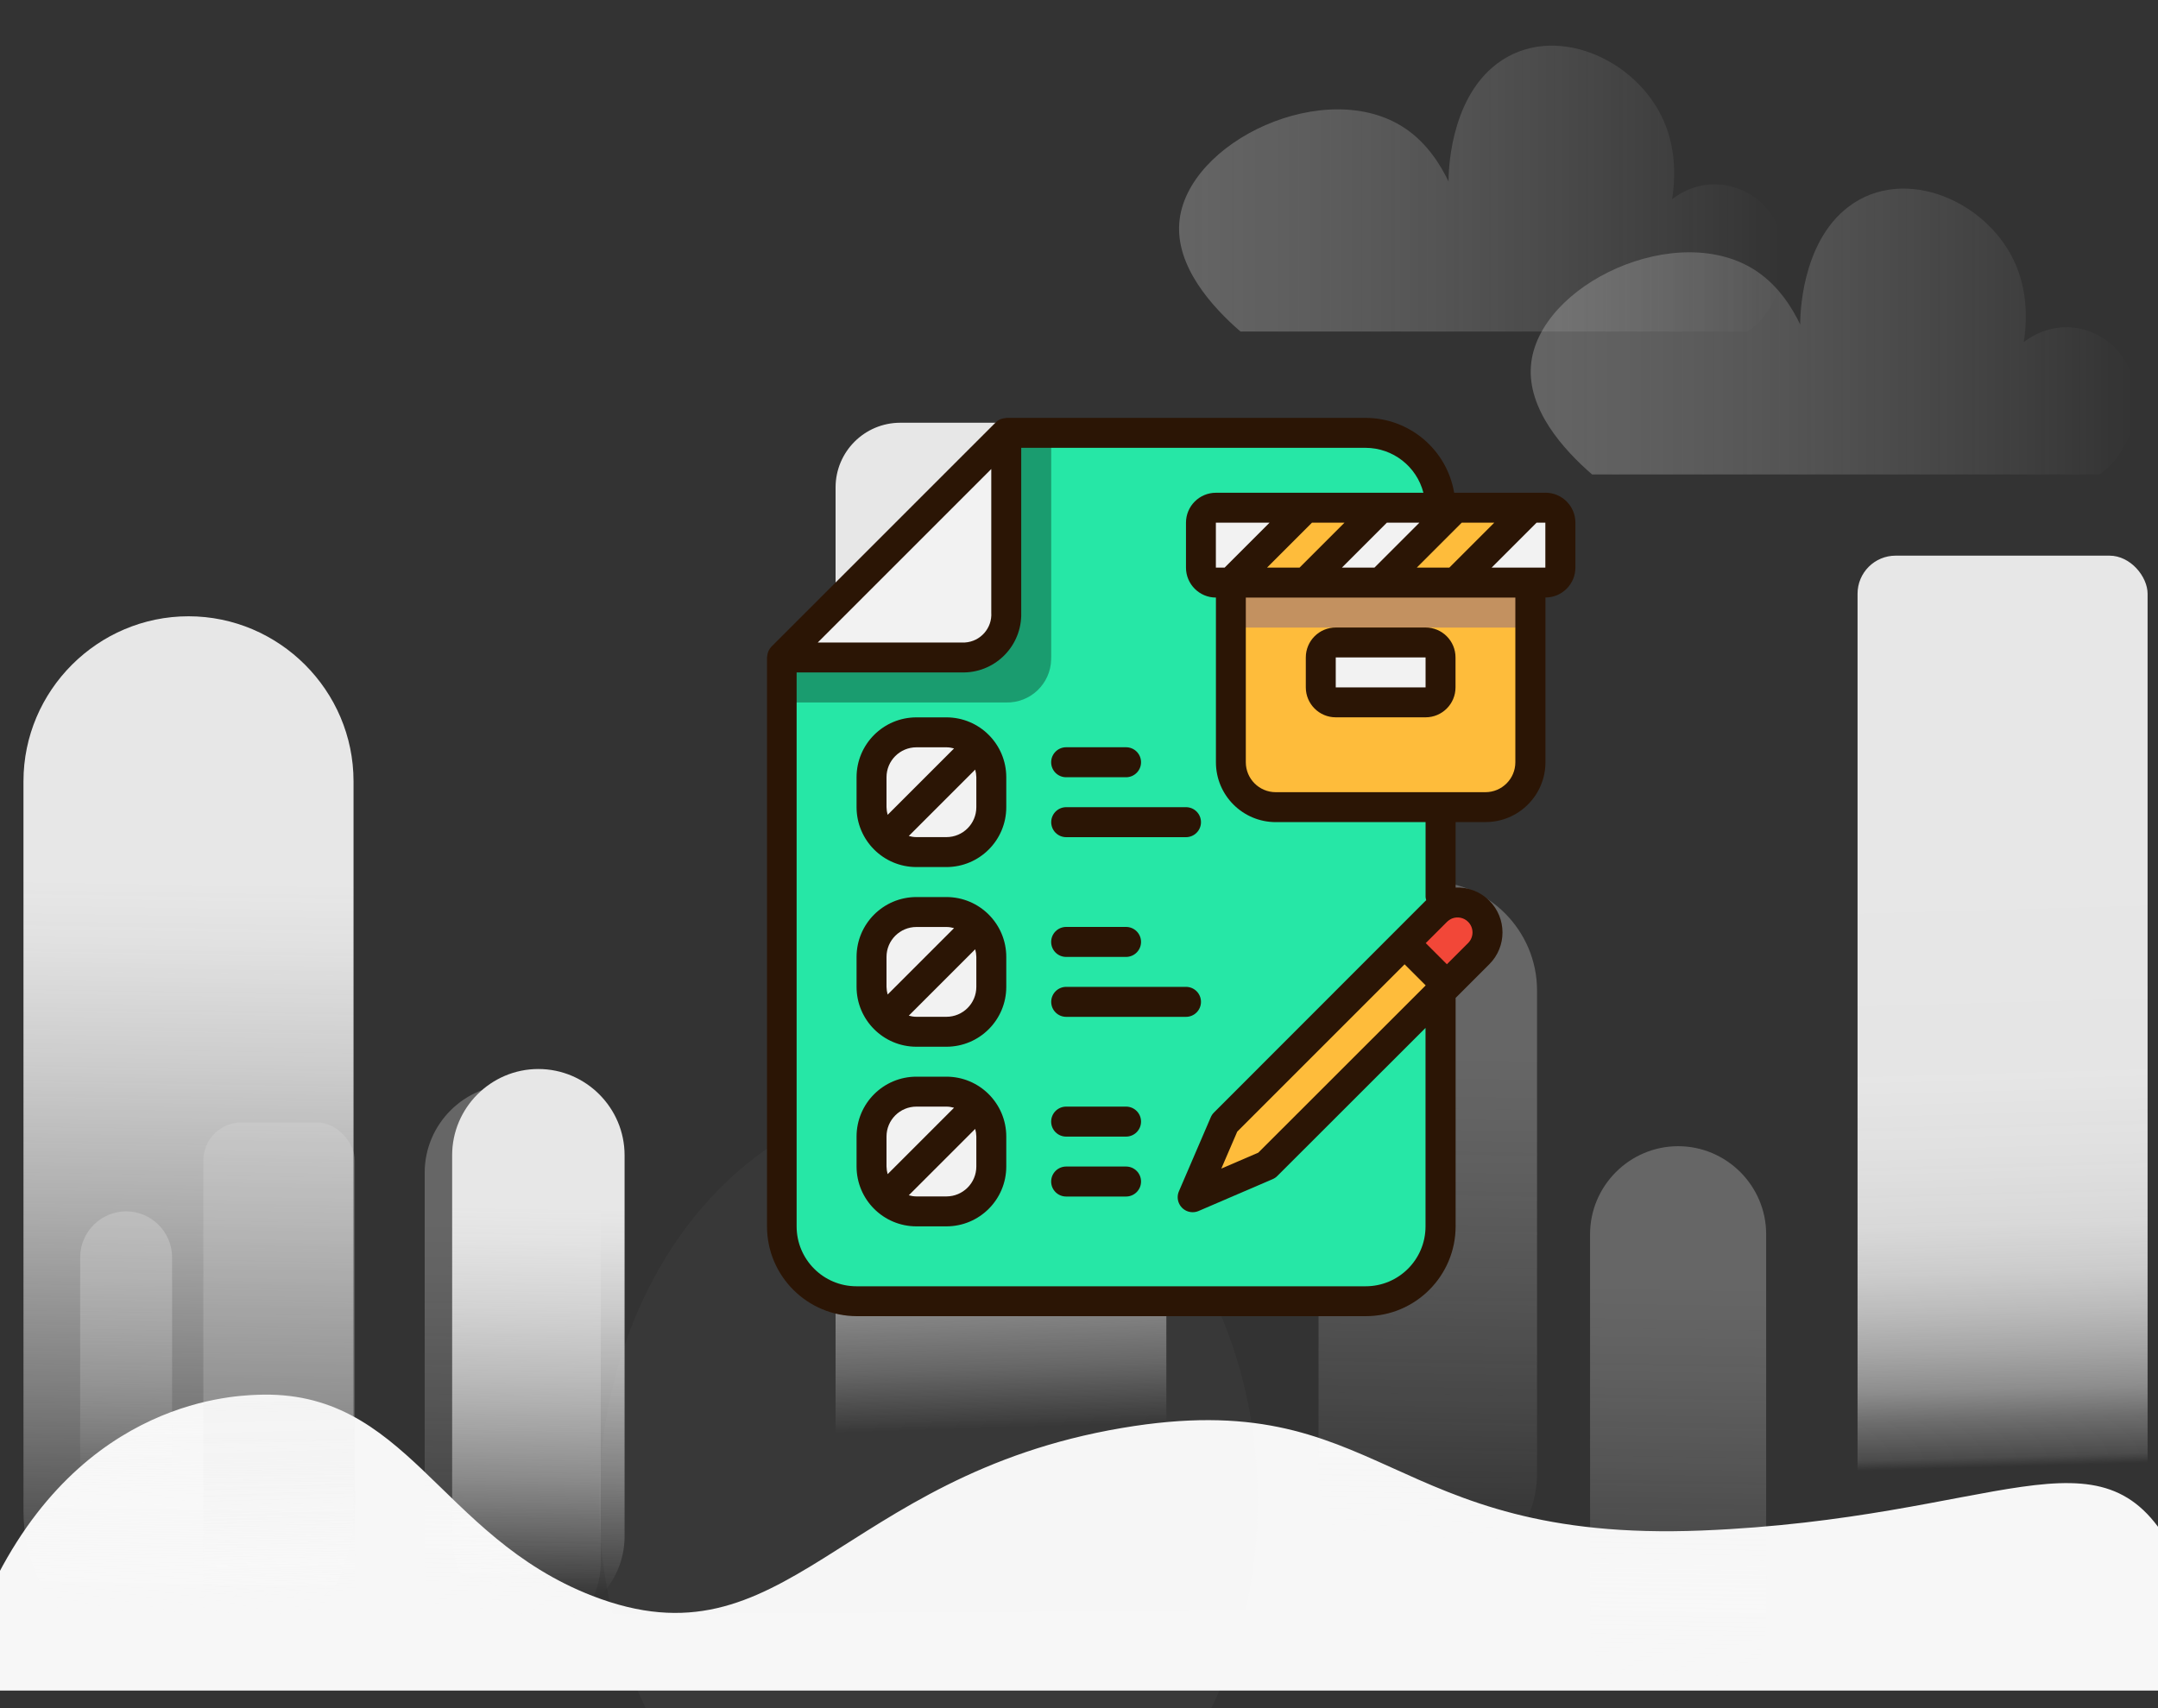 <?xml version="1.0" encoding="UTF-8"?>
<svg xmlns="http://www.w3.org/2000/svg" xmlns:xlink="http://www.w3.org/1999/xlink" viewBox="0 0 400 316.64">
  <rect x="0" y="0" width="400" height="316.64" fill="#333333" stroke="none"/>
  <defs>
    <style>
      .cls-1 {
        fill: url(#linear-gradient-2);
      }

      .cls-2 {
        fill: #2b1505;
      }

      .cls-3 {
        fill: #c39160;
      }

      .cls-4 {
        fill: url(#linear-gradient-10);
      }

      .cls-4, .cls-5, .cls-6, .cls-7 {
        opacity: .28;
      }

      .cls-5 {
        fill: url(#linear-gradient-6);
      }

      .cls-8 {
        fill: url(#linear-gradient-11);
      }

      .cls-8, .cls-9 {
        opacity: .36;
      }

      .cls-9 {
        fill: url(#linear-gradient-12);
      }

      .cls-6 {
        fill: url(#linear-gradient-4);
      }

      .cls-10 {
        fill: url(#linear-gradient);
        opacity: .03;
      }

      .cls-11 {
        fill: url(#linear-gradient-8);
        opacity: .2;
      }

      .cls-12 {
        fill: url(#linear-gradient-7);
      }

      .cls-13 {
        fill: #febc3b;
        stroke: #fff;
        stroke-linejoin: round;
        stroke-width: 4.36px;
      }

      .cls-14 {
        fill: #26e7a6;
      }

      .cls-15 {
        fill: #f7f7f7;
      }

      .cls-16 {
        fill: url(#linear-gradient-9);
      }

      .cls-17 {
        fill: #1a9c6f;
      }

      .cls-18 {
        fill: url(#linear-gradient-3);
      }

      .cls-19 {
        fill: #f24738;
      }

      .cls-7 {
        fill: url(#linear-gradient-5);
      }

      .cls-20 {
        fill: #f2f2f2;
      }
    </style>
    <linearGradient id="linear-gradient" x1="172.95" y1="429.37" x2="171.49" y2="165.76" gradientUnits="userSpaceOnUse">
      <stop offset=".12" stop-color="#fff" stop-opacity="0"/>
      <stop offset=".13" stop-color="#fcfcfc" stop-opacity=".12"/>
      <stop offset=".17" stop-color="#f7f7f7" stop-opacity=".3"/>
      <stop offset=".2" stop-color="#f3f3f3" stop-opacity=".47"/>
      <stop offset=".24" stop-color="#f0f0f0" stop-opacity=".61"/>
      <stop offset=".28" stop-color="#ededed" stop-opacity=".73"/>
      <stop offset=".32" stop-color="#ebebeb" stop-opacity=".83"/>
      <stop offset=".37" stop-color="#e9e9e9" stop-opacity=".91"/>
      <stop offset=".44" stop-color="#e7e7e7" stop-opacity=".96"/>
      <stop offset=".52" stop-color="#e7e7e7" stop-opacity=".99"/>
      <stop offset=".74" stop-color="#e7e7e7"/>
    </linearGradient>
    <linearGradient id="linear-gradient-2" x1="373.78" y1="293.5" x2="368.72" y2="113.19" xlink:href="#linear-gradient"/>
    <linearGradient id="linear-gradient-3" x1="33.5" y1="300.37" x2="36.27" y2="131.23" gradientUnits="userSpaceOnUse">
      <stop offset="0" stop-color="#fff" stop-opacity="0"/>
      <stop offset=".02" stop-color="#fefefe" stop-opacity=".03"/>
      <stop offset=".24" stop-color="#f6f6f6" stop-opacity=".37"/>
      <stop offset=".44" stop-color="#efefef" stop-opacity=".64"/>
      <stop offset=".61" stop-color="#eaeaea" stop-opacity=".84"/>
      <stop offset=".74" stop-color="#e8e8e8" stop-opacity=".96"/>
      <stop offset=".81" stop-color="#e7e7e7"/>
    </linearGradient>
    <linearGradient id="linear-gradient-4" x1="263.7" y1="286.55" x2="265.53" y2="174.6" xlink:href="#linear-gradient-3"/>
    <linearGradient id="linear-gradient-5" x1="94.27" y1="300.35" x2="95.75" y2="210.11" xlink:href="#linear-gradient-3"/>
    <linearGradient id="linear-gradient-6" x1="310.28" y1="311.78" x2="311.75" y2="221.54" xlink:href="#linear-gradient-3"/>
    <linearGradient id="linear-gradient-7" x1="188.18" y1="264.59" x2="183.15" y2="107.13" gradientUnits="userSpaceOnUse">
      <stop offset="0" stop-color="#fff" stop-opacity="0"/>
      <stop offset=".01" stop-color="#fdfdfd" stop-opacity=".04"/>
      <stop offset=".07" stop-color="#f9f9f9" stop-opacity=".24"/>
      <stop offset=".14" stop-color="#f4f4f4" stop-opacity=".42"/>
      <stop offset=".21" stop-color="#f1f1f1" stop-opacity=".58"/>
      <stop offset=".29" stop-color="#ededed" stop-opacity=".71"/>
      <stop offset=".38" stop-color="#ebebeb" stop-opacity=".82"/>
      <stop offset=".47" stop-color="#e9e9e9" stop-opacity=".9"/>
      <stop offset=".58" stop-color="#e8e8e8" stop-opacity=".96"/>
      <stop offset=".72" stop-color="#e7e7e7" stop-opacity=".99"/>
      <stop offset="1" stop-color="#e7e7e7"/>
    </linearGradient>
    <linearGradient id="linear-gradient-8" x1="53.08" y1="307.48" x2="50.44" y2="213.48" xlink:href="#linear-gradient"/>
    <linearGradient id="linear-gradient-9" x1="99.03" y1="295.39" x2="100.48" y2="207.06" xlink:href="#linear-gradient-3"/>
    <linearGradient id="linear-gradient-10" x1="22.98" y1="276.42" x2="23.75" y2="229.29" xlink:href="#linear-gradient-3"/>
    <linearGradient id="linear-gradient-11" x1="557.77" y1="-40.25" x2="709.58" y2="-40.25" gradientTransform="translate(742.83 69.4) rotate(-180) scale(.74 -.86)" gradientUnits="userSpaceOnUse">
      <stop offset="0" stop-color="#fff" stop-opacity="0"/>
      <stop offset=".34" stop-color="#e9e9e9" stop-opacity=".32"/>
      <stop offset="1" stop-color="#bdbdbd"/>
    </linearGradient>
    <linearGradient id="linear-gradient-12" x1="469.55" y1="-9.28" x2="621.36" y2="-9.28" xlink:href="#linear-gradient-11"/>
  </defs>
  <g id="bg">
    <path class="cls-15" d="M410.48,313.41H-8.46c1.27-4.96,2.9-9.91,4.94-14.78,16.23-38.6,45.94-39.84,51.13-40.05,27.85-1.16,33.68,26.19,62.16,37.26,35.96,13.98,45.77-22.23,98.18-31.11,48.54-8.25,48.67,21.37,107.47,19.01,55.11-2.23,74.04-20.48,87.11,3.28,3.65,6.63,6.31,15.95,7.95,26.4Z"/>
    <ellipse class="cls-10" cx="172.11" cy="278.29" rx="61.03" ry="74.96"/>
    <rect class="cls-1" x="344.31" y="103.01" width="53.76" height="196.46" rx="7.06" ry="7.06"/>
    <path class="cls-18" d="M34.94,310.71c-16.83,0-30.59-13.77-30.59-30.59V144.84c0-16.83,13.77-30.59,30.59-30.59s30.59,13.77,30.59,30.59v135.28c0,16.83-13.77,30.59-30.59,30.59Z"/>
    <path class="cls-6" d="M264.65,293.39c-11.14,0-20.25-9.11-20.25-20.25v-89.53c0-11.14,9.11-20.25,20.25-20.25s20.25,9.11,20.25,20.25v89.53c0,11.14-9.11,20.25-20.25,20.25Z"/>
    <path class="cls-7" d="M95.04,305.87c-8.98,0-16.32-7.34-16.32-16.32v-72.17c0-8.98,7.34-16.32,16.32-16.32s16.32,7.34,16.32,16.32v72.17c0,8.98-7.35,16.32-16.32,16.32Z"/>
    <path class="cls-5" d="M311.05,317.3c-8.98,0-16.32-7.34-16.32-16.32v-72.17c0-8.98,7.34-16.32,16.32-16.32s16.32,7.34,16.32,16.32v72.17c0,8.98-7.35,16.32-16.32,16.32Z"/>
    <rect class="cls-12" x="154.88" y="78.37" width="61.31" height="206.84" rx="12" ry="12"/>
    <rect class="cls-11" x="37.69" y="208.08" width="28.08" height="102.6" rx="7.06" ry="7.06"/>
    <path class="cls-16" d="M99.79,300.79c-8.79,0-15.98-7.19-15.98-15.98v-70.65c0-8.79,7.19-15.98,15.98-15.98s15.98,7.19,15.98,15.98v70.65c0,8.79-7.19,15.98-15.98,15.98Z"/>
    <path class="cls-4" d="M23.38,279.3c-4.69,0-8.52-3.84-8.52-8.52v-37.69c0-4.69,3.84-8.52,8.52-8.52s8.52,3.84,8.52,8.52v37.69c0,4.69-3.84,8.52-8.52,8.52Z"/>
  </g>
  <g id="Layer_1" data-name="Layer 1">
    <path class="cls-8" d="M229.95,61.46h94.03c5.97-4.27,8.22-12.81,5.74-19.09-2.97-7.52-12.43-11.06-19.78-5.45,.47-3,.92-8.61-1.41-14.18-4.99-11.9-20.69-18.79-31.08-10.91-8.88,6.74-8.96,20.55-8.95,21.82-1.43-2.97-3.89-7.03-8-9.82-14.56-9.87-40.69,2.38-41.91,17.46-.65,8.08,5.96,15.52,11.35,20.18Z"/>
    <path class="cls-9" d="M295.13,87.96h94.03c5.97-4.27,8.22-12.81,5.74-19.09-2.97-7.52-12.43-11.06-19.78-5.45,.47-3,.92-8.61-1.41-14.18-4.99-11.9-20.69-18.79-31.08-10.91-8.88,6.74-8.96,20.55-8.95,21.82-1.43-2.97-3.89-7.03-8-9.82-14.56-9.87-40.69,2.38-41.91,17.46-.65,8.08,5.96,15.52,11.35,20.18Z"/>
    <g>
      <rect class="cls-20" x="244.81" y="119.11" width="22.2" height="11.1" rx="2.78" ry="2.78"/>
      <path class="cls-13" d="M283.66,108.01v33.31c0,4.6-3.73,8.33-8.33,8.33h-38.86c-4.6,0-8.33-3.73-8.33-8.33v-33.31h55.51Zm-16.65,19.43v-5.55c0-1.53-1.24-2.78-2.78-2.78h-16.65c-1.53,0-2.78,1.24-2.78,2.78v5.55c0,1.53,1.24,2.78,2.78,2.78h16.65c1.53,0,2.78-1.24,2.78-2.78Z"/>
      <path class="cls-20" d="M289.22,96.91v8.33c0,1.53-1.24,2.78-2.78,2.78h-16.65l13.88-13.88h2.78c1.53,0,2.78,1.24,2.78,2.78Z"/>
      <polygon class="cls-13" points="283.66 94.13 269.79 108.01 255.91 108.01 269.79 94.13 283.66 94.13"/>
      <polygon class="cls-20" points="269.79 94.13 255.91 108.01 242.03 108.01 255.91 94.13 269.79 94.13"/>
      <polygon class="cls-13" points="255.91 94.13 242.03 108.01 228.15 108.01 242.03 94.13 255.91 94.13"/>
      <path class="cls-20" d="M242.03,94.13l-13.88,13.88h-2.78c-1.53,0-2.78-1.24-2.78-2.78v-8.33c0-1.53,1.24-2.78,2.78-2.78h16.65Z"/>
      <rect class="cls-3" x="228.15" y="108.01" width="55.51" height="8.33"/>
      <path class="cls-19" d="M274.09,168.93c2.17,2.17,2.17,5.68,0,7.85h0s-5.91,5.89-5.91,5.89l-7.83-7.83,5.88-5.91c.53-.52,1.15-.93,1.83-1.22,2.07-.84,4.44-.36,6.02,1.22Z"/>
      <polygon class="cls-13" points="267.01 183.87 234.81 216.03 221.07 221.95 226.99 208.21 260.35 174.84 268.18 182.67 267.01 183.87"/>
      <path class="cls-20" d="M183.74,210.71v5.55c0,4.6-3.73,8.33-8.33,8.33h-5.55c-2.21,0-4.33-.88-5.88-2.44l.33-.33,16.65-16.65,.33-.33c1.56,1.56,2.44,3.68,2.44,5.88Z"/>
      <path class="cls-20" d="M175.42,202.38c2.21,0,4.33,.88,5.88,2.44l-.33,.33-16.65,16.65-.33,.33c-1.56-1.56-2.44-3.68-2.44-5.88v-5.55c0-4.6,3.73-8.33,8.33-8.33h5.55Z"/>
      <path class="cls-20" d="M183.74,177.4v5.55c0,4.6-3.73,8.33-8.33,8.33h-5.55c-2.21,0-4.33-.88-5.88-2.44l.33-.33,16.65-16.65,.33-.33c1.56,1.56,2.44,3.68,2.44,5.88Z"/>
      <path class="cls-20" d="M175.42,169.07c2.21,0,4.33,.88,5.88,2.44l-.33,.33-16.65,16.65-.33,.33c-1.56-1.56-2.44-3.68-2.44-5.88v-5.55c0-4.6,3.73-8.33,8.33-8.33h5.55Z"/>
      <path class="cls-20" d="M183.74,144.09v5.55c0,4.6-3.73,8.33-8.33,8.33h-5.55c-2.21,0-4.33-.88-5.88-2.44l.33-.33,16.65-16.65,.33-.33c1.56,1.56,2.44,3.68,2.44,5.88Z"/>
      <path class="cls-20" d="M175.42,135.76c2.21,0,4.33,.88,5.88,2.44l-.33,.33-16.65,16.65-.33,.33c-1.56-1.56-2.44-3.68-2.44-5.88v-5.55c0-4.6,3.73-8.33,8.33-8.33h5.55Z"/>
      <path class="cls-20" d="M186.52,80.25v33.31c.1,4.5-3.48,8.23-7.98,8.33-.12,0-.23,0-.35,0h-33.31l41.63-41.63Z"/>
      <path class="cls-14" d="M267.01,166.3l1.05,1.42c-.68,.29-1.3,.71-1.83,1.22l-5.88,5.91-33.36,33.36-5.91,13.74,13.74-5.91,32.2-32.17v43.49c0,7.66-6.21,13.88-13.88,13.88h-94.37c-7.66,0-13.88-6.21-13.88-13.88V121.89h33.31c4.5,.1,8.23-3.48,8.33-7.98,0-.12,0-.23,0-.35v-33.31h66.61c7.66,0,13.88,6.21,13.88,13.88h-41.63c-1.53,0-2.78,1.24-2.78,2.78v8.33c0,1.53,1.24,2.78,2.78,2.78h2.78v33.31c0,4.6,3.73,8.33,8.33,8.33h30.53v16.65Zm-83.27,49.96v-5.55c0-4.6-3.73-8.33-8.33-8.33h-5.55c-4.6,0-8.33,3.73-8.33,8.33v5.55c0,4.6,3.73,8.33,8.33,8.33h5.55c4.6,0,8.33-3.73,8.33-8.33Zm0-33.31v-5.55c0-4.6-3.73-8.33-8.33-8.33h-5.55c-4.6,0-8.33,3.73-8.33,8.33v5.55c0,4.6,3.73,8.33,8.33,8.33h5.55c4.6,0,8.33-3.73,8.33-8.33Zm0-33.31v-5.55c0-4.6-3.73-8.33-8.33-8.33h-5.55c-4.6,0-8.33,3.73-8.33,8.33v5.55c0,4.6,3.73,8.33,8.33,8.33h5.55c4.6,0,8.33-3.73,8.33-8.33Z"/>
      <path class="cls-17" d="M194.85,121.89v-41.63h-8.33v33.31c.1,4.5-3.48,8.23-7.98,8.33-.12,0-.23,0-.35,0h-33.31v8.33h41.63c4.5,.1,8.23-3.48,8.33-7.98,0-.12,0-.23,0-.35Z"/>
      <path class="cls-2" d="M175.42,132.99h-5.55c-6.13,0-11.1,4.97-11.1,11.1v5.55c0,6.13,4.97,11.1,11.1,11.1h5.55c6.13,0,11.1-4.97,11.1-11.1v-5.55c0-6.13-4.97-11.1-11.1-11.1Zm-11.1,11.1c0-3.07,2.49-5.55,5.55-5.55h5.55c.48,0,.96,.08,1.42,.21l-12.31,12.31c-.13-.46-.2-.94-.21-1.42v-5.55Zm16.65,5.55c0,3.07-2.49,5.55-5.55,5.55h-5.55c-.48,0-.96-.08-1.42-.21l12.31-12.31c.13,.46,.2,.94,.21,1.42v5.55Z"/>
      <path class="cls-2" d="M175.42,166.3h-5.55c-6.13,0-11.1,4.97-11.1,11.1v5.55c0,6.13,4.97,11.1,11.1,11.1h5.55c6.13,0,11.1-4.97,11.1-11.1v-5.55c0-6.13-4.97-11.1-11.1-11.1Zm-11.1,11.1c0-3.07,2.49-5.55,5.55-5.55h5.55c.48,0,.96,.08,1.42,.21l-12.31,12.31c-.13-.46-.2-.94-.21-1.42v-5.55Zm16.65,5.55c0,3.07-2.49,5.55-5.55,5.55h-5.55c-.48,0-.96-.08-1.42-.21l12.31-12.31c.13,.46,.2,.94,.21,1.42v5.55Z"/>
      <path class="cls-2" d="M219.83,149.64h-22.2c-1.53,0-2.78,1.24-2.78,2.78s1.24,2.78,2.78,2.78h22.2c1.53,0,2.78-1.24,2.78-2.78s-1.24-2.78-2.78-2.78Z"/>
      <path class="cls-2" d="M219.83,182.95h-22.2c-1.53,0-2.78,1.24-2.78,2.78s1.24,2.78,2.78,2.78h22.2c1.53,0,2.78-1.24,2.78-2.78s-1.24-2.78-2.78-2.78Z"/>
      <path class="cls-2" d="M197.62,144.09h11.1c1.53,0,2.78-1.24,2.78-2.78s-1.24-2.78-2.78-2.78h-11.1c-1.53,0-2.78,1.24-2.78,2.78s1.24,2.78,2.78,2.78Z"/>
      <path class="cls-2" d="M197.62,177.4h11.1c1.53,0,2.78-1.24,2.78-2.78s-1.24-2.78-2.78-2.78h-11.1c-1.53,0-2.78,1.24-2.78,2.78s1.24,2.78,2.78,2.78Z"/>
      <path class="cls-2" d="M175.42,199.6h-5.55c-6.13,0-11.1,4.97-11.1,11.1v5.55c0,6.13,4.97,11.1,11.1,11.1h5.55c6.13,0,11.1-4.97,11.1-11.1v-5.55c0-6.13-4.97-11.1-11.1-11.1Zm-11.1,11.1c0-3.07,2.49-5.55,5.55-5.55h5.55c.48,0,.96,.08,1.42,.21l-12.31,12.31c-.13-.46-.2-.94-.21-1.42v-5.55Zm16.65,5.55c0,3.07-2.49,5.55-5.55,5.55h-5.55c-.48,0-.96-.08-1.42-.21l12.31-12.31c.13,.46,.2,.94,.21,1.42v5.55Z"/>
      <path class="cls-2" d="M208.72,216.26h-11.1c-1.53,0-2.78,1.24-2.78,2.78s1.24,2.78,2.78,2.78h11.1c1.53,0,2.78-1.24,2.78-2.78s-1.24-2.78-2.78-2.78Z"/>
      <path class="cls-2" d="M208.72,205.15h-11.1c-1.53,0-2.78,1.24-2.78,2.78s1.24,2.78,2.78,2.78h11.1c1.53,0,2.78-1.24,2.78-2.78s-1.24-2.78-2.78-2.78Z"/>
      <path class="cls-2" d="M286.44,91.35h-16.9c-1.36-8-8.29-13.86-16.4-13.88h-66.61c-.06,0-.11,.03-.17,.04-.25,.02-.49,.06-.72,.14-.39,.12-.75,.33-1.04,.62h0l-41.63,41.63h0c-.22,.24-.4,.51-.53,.8-.04,.09-.07,.17-.09,.26-.08,.24-.13,.48-.15,.74,0,.06-.03,.11-.03,.17v105.48c0,9.19,7.46,16.64,16.65,16.65h94.34c9.19,0,16.64-7.46,16.65-16.65v-42.35l6.26-6.26c3.25-3.26,3.23-8.53-.02-11.78-1.65-1.64-3.91-2.52-6.24-2.42v-12.14h5.55c6.13,0,11.1-4.97,11.1-11.1v-30.53c3.07,0,5.55-2.49,5.55-5.55v-8.33c0-3.07-2.49-5.55-5.55-5.55Zm-23.83,13.88l8.33-8.33h6.03l-8.33,8.33h-6.03Zm-13.88,0l8.33-8.33h6.03l-8.33,8.33h-6.03Zm-13.88,0l8.33-8.33h6.03l-8.33,8.33h-6.03Zm-7.85,0h-1.63v-8.33h9.95l-8.33,8.33Zm-43.26-18.28v26.61c.19,2.88-2,5.37-4.88,5.55-.22,.01-.45,.01-.67,0h-26.61l32.16-32.16Zm76.61,91.82l3.91,3.91-31.03,31.01-6.85,2.95,2.95-6.85,31.02-31.02Zm11.76-7.89c1.09,1.08,1.11,2.83,.03,3.93,0,0,0,0-.01,.01l-3.94,3.94-3.92-3.92,3.89-3.89c.28-.28,.6-.5,.95-.66,1.03-.42,2.21-.19,3,.59Zm-7.76-3.98s-.06,.04-.09,.07l-39.24,39.27c-.25,.25-.45,.54-.59,.87l-5.91,13.74c-.61,1.41,.05,3.04,1.45,3.65,.7,.3,1.5,.3,2.2,0l13.74-5.91c.32-.14,.62-.34,.86-.59l27.46-27.44v36.8c0,6.13-4.97,11.1-11.1,11.1h-94.37c-6.13,0-11.1-4.97-11.1-11.1V124.66h30.53c5.96,.18,10.93-4.51,11.1-10.47,0-.21,0-.42,0-.64v-30.53h63.84c5.05,.02,9.45,3.44,10.71,8.33h-38.46c-3.07,0-5.55,2.49-5.55,5.55v8.33c0,3.07,2.49,5.55,5.55,5.55v30.53c0,6.13,4.97,11.1,11.1,11.1h27.76v13.88c.02,.21,.06,.41,.12,.61Zm16.53-25.59c0,3.07-2.49,5.55-5.55,5.55h-38.86c-3.07,0-5.55-2.49-5.55-5.55v-30.53h49.96v30.53Zm5.55-36.08h-9.95l8.33-8.33h1.63v8.33Z"/>
      <path class="cls-2" d="M264.24,116.33h-16.65c-3.07,0-5.55,2.49-5.55,5.55v5.55c0,3.07,2.49,5.55,5.55,5.55h16.65c3.07,0,5.55-2.49,5.55-5.55v-5.55c0-3.07-2.49-5.55-5.55-5.55Zm0,11.1h-16.65v-5.55h16.65v5.55Z"/>
    </g>
  </g>
</svg>